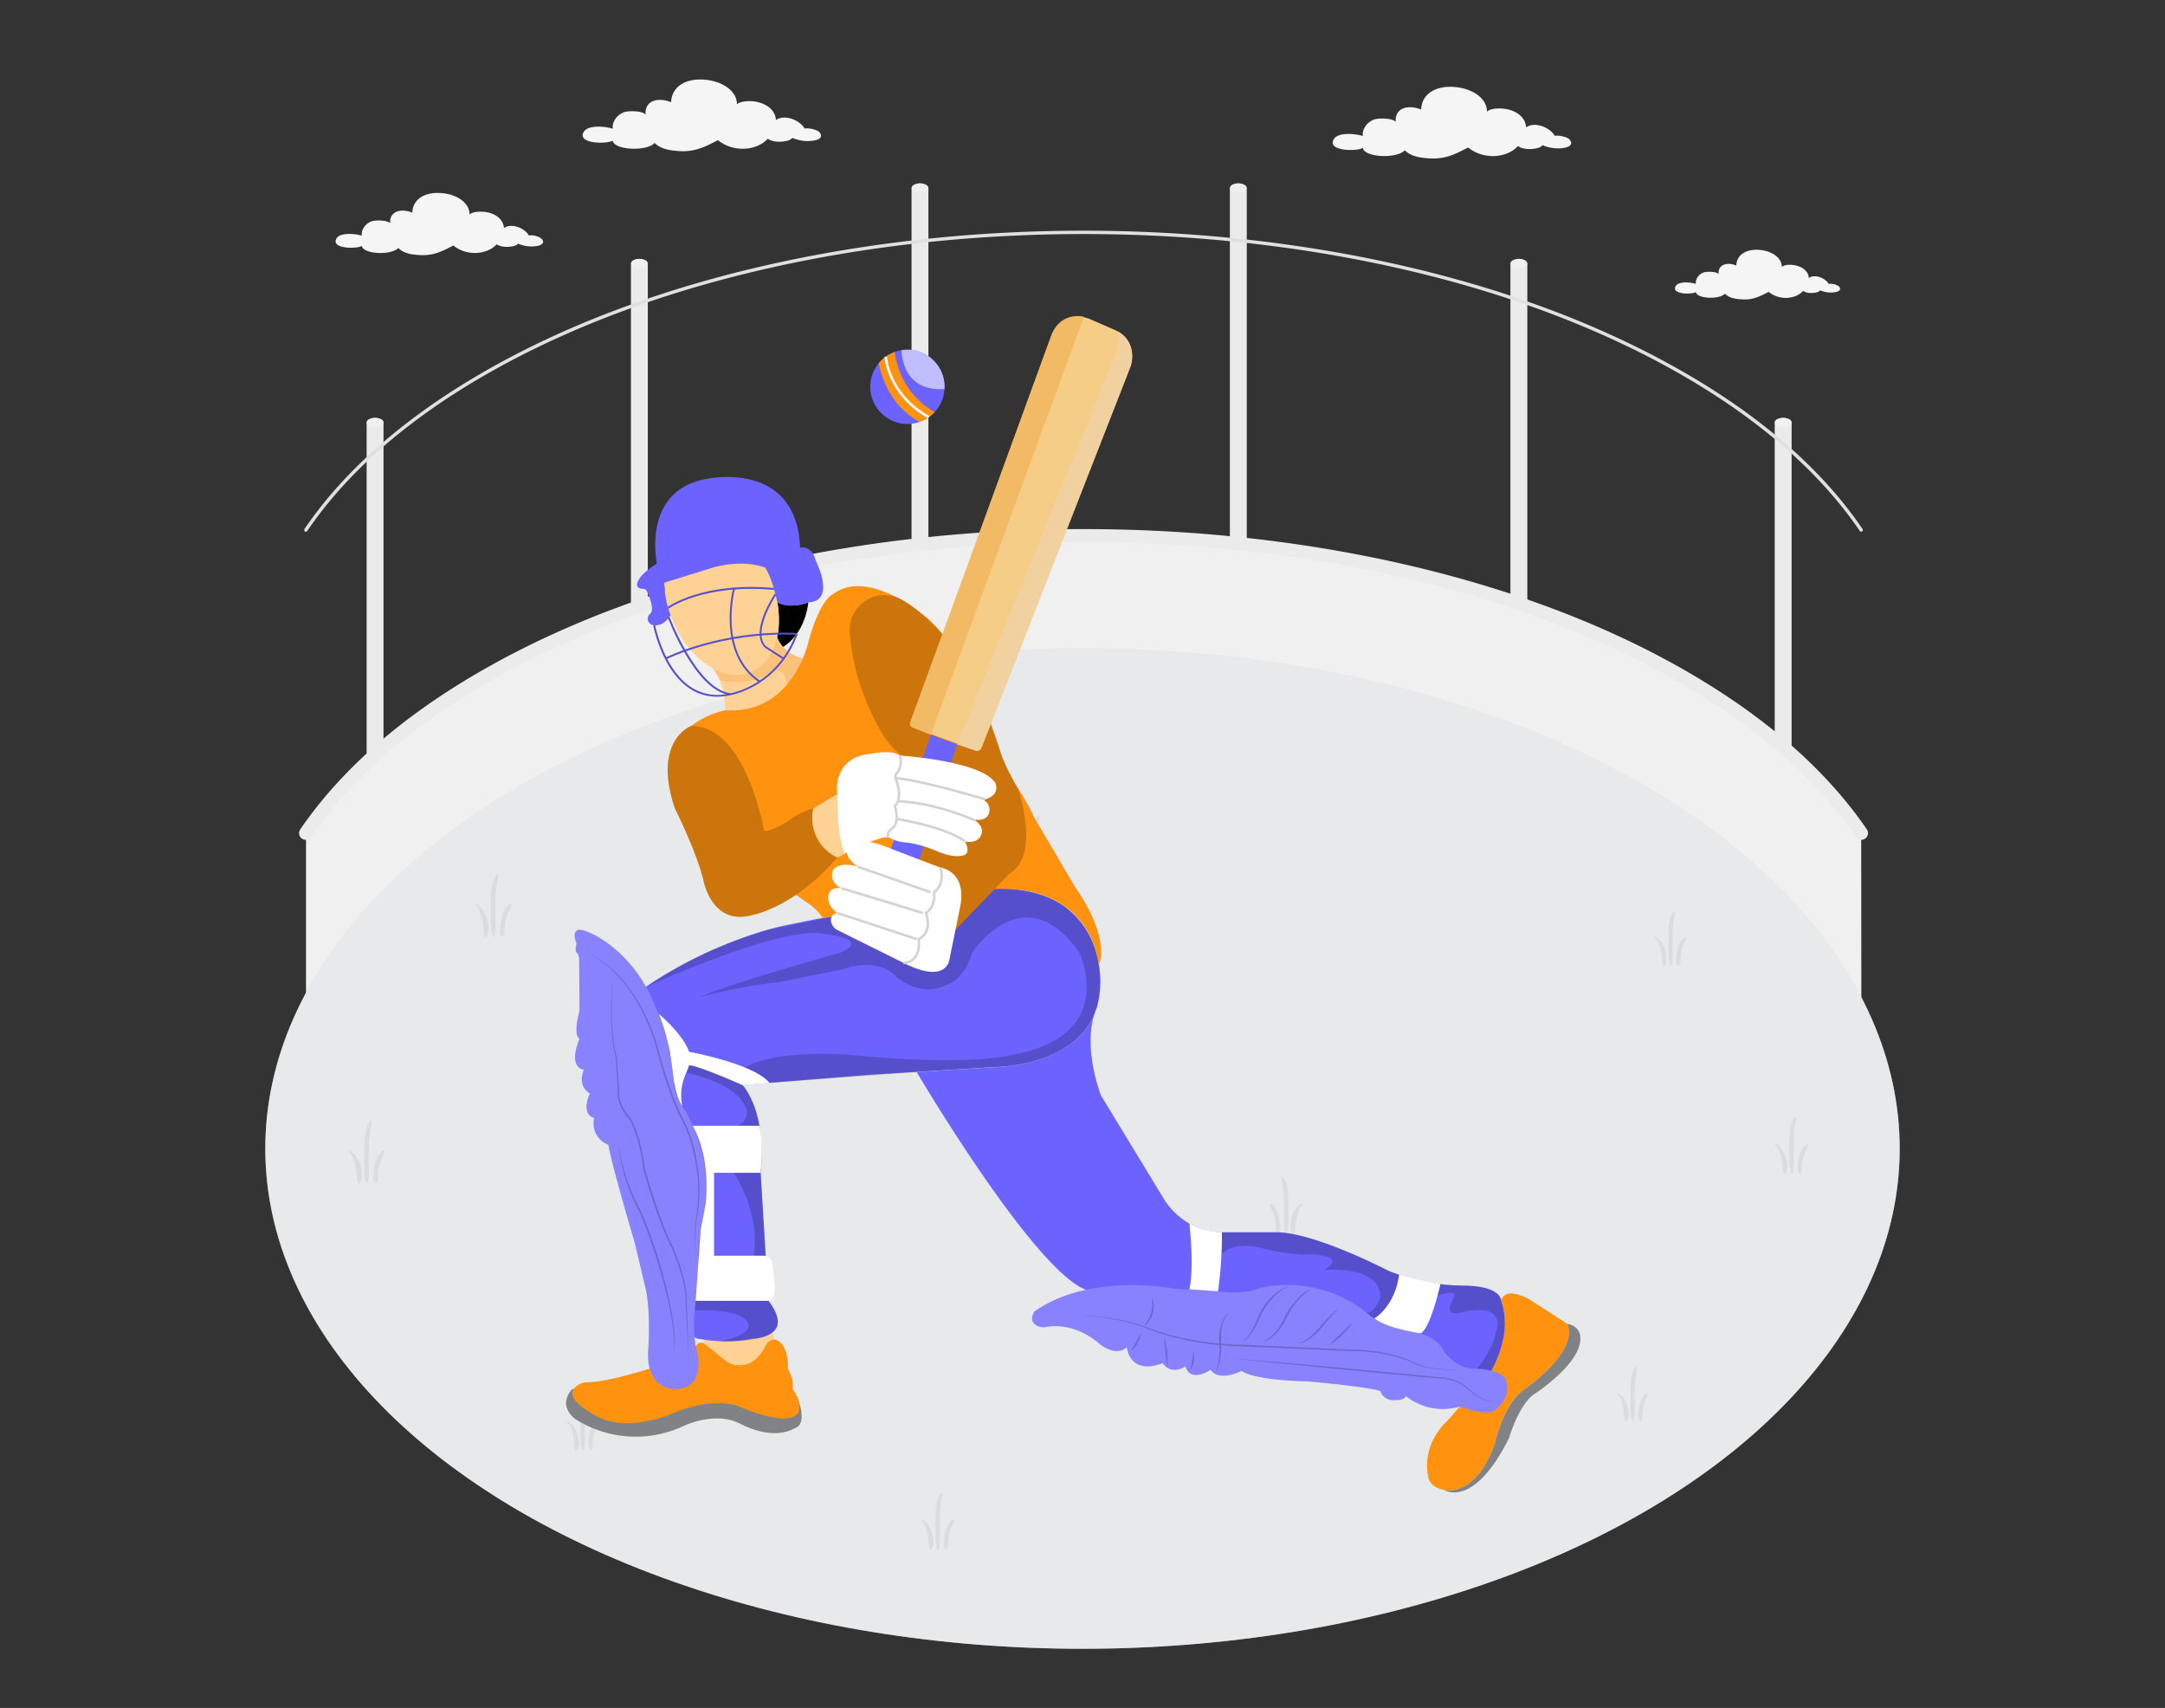 <svg xmlns="http://www.w3.org/2000/svg" xmlns:xlink="http://www.w3.org/1999/xlink" width="865.76" height="682.89" viewBox="0 0 865.76 682.89"><rect x="0" y="0" width="865.76" height="682.89" fill="#333333" stroke="none"/><defs><clipPath id="bad0fa0f-dfff-417c-b106-6054def8225a"><path d="M593.82,552.3l-155.7-36c-18.53,2.31-71.56-87.67-71.56-87.67l31.87-1.95s30.27-.27,39.14-21c-4.41,14.46,2.71,32.34,2.71,32.34l25.64,42.17c9.28,13.44,22.71,12.51,22.71,12.51h21.78c15.3,0,44.95,15.47,44.95,15.47a82.42,82.42,0,0,0,29.2,5.85c16.21,0,15.75,6.12,15.75,6.12C605.87,536,593.82,552.3,593.82,552.3Z" fill="#6c63ff"/></clipPath></defs><g style="isolation:isolate"><g id="e1b479ab-627a-436c-bf84-207d22c9ce37" data-name="Layer 1"><g id="a3efb6c7-73a7-4744-8d5e-edaf18b452b1" data-name="freesvgillustration--Fence--inject-7"><g id="abe469da-2dbf-4c0c-bae4-a3f4d3087c5c" data-name="freesvgillustration--fence--inject-7"><g id="ac1775f0-f2e8-4e53-9772-2e8d3ca46629" data-name="freesvgillustration--Puck--inject-7"><path d="M153.36,169a1.69,1.69,0,0,0-1-1.34,5.36,5.36,0,0,0-4.75,0,1.72,1.72,0,0,0-1,1.34V381.52a1.71,1.71,0,0,0,1,1.34,5.36,5.36,0,0,0,4.75,0,1.68,1.68,0,0,0,1-1.34Z" fill="#ebebeb"/><path d="M147.63,167.63a1.46,1.46,0,0,0-.9,1.85,1.44,1.44,0,0,0,.9.9,5.3,5.3,0,0,0,4.75,0,1.45,1.45,0,0,0,0-2.75A5.36,5.36,0,0,0,147.63,167.63Z" fill="#f0f0f0"/></g><g id="a2ba7a51-9ca6-45dc-be9c-2bddc654e7d9" data-name="freesvgillustration--puck--inject-7"><path d="M259.05,105.45a1.67,1.67,0,0,0-1-1.34,5.23,5.23,0,0,0-4.75,0,1.67,1.67,0,0,0-1,1.34V317.94a1.65,1.65,0,0,0,1,1.33,5.23,5.23,0,0,0,4.75,0,1.65,1.65,0,0,0,1-1.33Z" fill="#ebebeb"/><path d="M253.31,104.07a1.44,1.44,0,0,0-.79,1.88,1.4,1.4,0,0,0,.79.79,5.23,5.23,0,0,0,4.75,0,1.44,1.44,0,0,0,0-2.67A5.23,5.23,0,0,0,253.31,104.07Z" fill="#f0f0f0"/></g><g id="b4e1bf1c-b3f7-47ad-9b7a-ada60ef60e4e" data-name="freesvgillustration--puck--inject-7"><path d="M371.26,75.26a1.66,1.66,0,0,0-1-1.34,5.23,5.23,0,0,0-4.75,0,1.69,1.69,0,0,0-1,1.34V287.77a1.69,1.69,0,0,0,1,1.34,5.23,5.23,0,0,0,4.75,0,1.68,1.68,0,0,0,1-1.34Z" fill="#ebebeb"/><path d="M365.53,73.89a1.44,1.44,0,0,0-.79,1.88,1.4,1.4,0,0,0,.79.79,5.17,5.17,0,0,0,4.75,0,1.44,1.44,0,0,0,.79-1.88,1.46,1.46,0,0,0-.79-.79A5.23,5.23,0,0,0,365.53,73.89Z" fill="#f0f0f0"/></g><g id="b69c7c50-73e1-4918-a605-1fbe99bfe2f4" data-name="freesvgillustration--puck--inject-7"><path d="M709.69,169a1.72,1.72,0,0,1,1-1.34,5.38,5.38,0,0,1,4.76,0,1.7,1.7,0,0,1,1,1.34V381.52a1.69,1.69,0,0,1-1,1.34,5.38,5.38,0,0,1-4.76,0,1.71,1.71,0,0,1-1-1.34Z" fill="#ebebeb"/><path d="M715.46,167.63a1.46,1.46,0,0,1,.9,1.85,1.42,1.42,0,0,1-.9.9,5.3,5.3,0,0,1-4.75,0,1.45,1.45,0,0,1-.9-1.85,1.49,1.49,0,0,1,.9-.9A5.36,5.36,0,0,1,715.46,167.63Z" fill="#f0f0f0"/></g><g id="a4c75939-9fe9-4e12-a94d-4729975059b3" data-name="freesvgillustration--puck--inject-7"><path d="M604,105.45a1.69,1.69,0,0,1,1-1.34,5.25,5.25,0,0,1,4.76,0,1.65,1.65,0,0,1,1,1.34V317.94a1.65,1.65,0,0,1-1,1.33,5.25,5.25,0,0,1-4.76,0,1.67,1.67,0,0,1-1-1.33Z" fill="#ebebeb"/><path d="M609.79,104.07a1.44,1.44,0,0,1,0,2.67,5.25,5.25,0,0,1-4.76,0,1.44,1.44,0,0,1-.79-1.88,1.46,1.46,0,0,1,.79-.79A5.25,5.25,0,0,1,609.79,104.07Z" fill="#f0f0f0"/></g><g id="fcf2fe69-e8ff-4bdb-8712-e191763b4c8e" data-name="freesvgillustration--puck--inject-7"><path d="M491.82,75.26a1.69,1.69,0,0,1,1-1.34,5.23,5.23,0,0,1,4.75,0,1.67,1.67,0,0,1,1,1.34V287.77a1.67,1.67,0,0,1-1,1.34,5.23,5.23,0,0,1-4.75,0,1.69,1.69,0,0,1-1-1.34Z" fill="#ebebeb"/><path d="M497.56,73.89a1.44,1.44,0,0,1,0,2.67,5.17,5.17,0,0,1-4.75,0,1.44,1.44,0,0,1-.79-1.88,1.49,1.49,0,0,1,.79-.79A5.23,5.23,0,0,1,497.56,73.89Z" fill="#f0f0f0"/></g><path d="M744.27,333.13c-16.15-23.78-41.49-46.07-76-65.19-129.75-71.86-340.14-71.86-469.9,0-34.54,19.14-59.89,41.4-76,65.19v91.23h622Z" fill="#f0f0f0"/><path d="M744.27,335.8a2.67,2.67,0,0,1-2.21-1.17c-16.45-24.21-41.71-45.87-75.1-64.36-128.83-71.35-338.47-71.35-467.36,0-33.38,18.49-58.67,40.15-75.12,64.36a2.67,2.67,0,1,1-4.42-3c17-24.9,42.85-47.07,77-66,130.27-72.11,342.23-72.11,472.49,0,34.13,18.9,60,41.12,77,66a2.68,2.68,0,0,1-.73,3.69A2.74,2.74,0,0,1,744.27,335.8Z" fill="#ebebeb"/><path d="M744.27,212.61a.7.7,0,0,1-.55-.3c-16.64-24.47-42.15-46.33-75.81-65-129.38-71.64-339.88-71.64-469.26,0-33.67,18.66-59.14,40.52-75.8,65a.67.67,0,0,1-.92.18.69.69,0,0,1-.19-.94c16.76-24.63,42.41-46.64,76.27-65.43,129.73-71.84,340.82-71.84,470.54,0,33.87,18.7,59.52,40.76,76.28,65.43a.67.67,0,0,1-.19.92A.65.65,0,0,1,744.27,212.61Z" fill="#e0e0e0"/></g></g><g id="b1b3a216-d949-4de8-a1f5-dcf3ae18b511" data-name="freesvgillustration--Floor--inject-7"><g id="b9f2f911-a675-45f2-8a93-7666cd8afd0c" data-name="freesvgillustration--Field--inject-7"><ellipse id="f955ac5b-db5b-44d2-9386-95e1dc7cf907" data-name="freesvgillustration--Grass--inject-7" cx="432.88" cy="459.25" rx="326.79" ry="199.99" fill="#d1d3d4"/><ellipse id="b5fac850-743d-44d9-927b-8cf52f78deb5" data-name="freesvgillustration--grass--inject-7" cx="432.88" cy="459.25" rx="326.79" ry="199.99" fill="#fff" opacity="0.5" style="isolation:isolate"/><g opacity="0.3"><path d="M144,465.45a10.26,10.26,0,0,0-1.59-3.19,12,12,0,0,0-1.53-1.58c-.35-.3-.9-.81-1.34-.67-.14,0-.14.33-.06.42a14,14,0,0,1,1.1,1.21,6,6,0,0,1,.55,1.34,24.07,24.07,0,0,1,1.07,3.54,25,25,0,0,1,.45,3.35,15.7,15.7,0,0,0,.14,1.66,7.52,7.52,0,0,0,.38,1.52c0,.17.35.46.55.26a5.58,5.58,0,0,0,1-4A13.72,13.72,0,0,0,144,465.45Z" fill="#bcbec0"/><path d="M148.1,448.32c-2.39,2.94-2.41,7.19-2.43,10.83v6.54a25.74,25.74,0,0,0,.59,7c.09.25.58.74.76.28.69-1.91.44-4.45.46-6.47s0-4.3,0-6.45a51.57,51.57,0,0,1,.3-5.82c.21-1.81.63-3.6.84-5.42C148.7,448.6,148.34,448,148.1,448.32Z" fill="#bcbec0"/><path d="M153.67,459.91c-1.25.24-2.14,1.64-2.67,2.67a13,13,0,0,0-1.09,3,22.19,22.19,0,0,0-.53,3.55c-.09,1.33-.36,2.67.51,3.78.1.12.4.29.56.16.91-.78.68-2.3.76-3.39a26.83,26.83,0,0,1,.51-3.58,15.18,15.18,0,0,1,1-2.94,12.76,12.76,0,0,0,1.22-2.78C154,460.23,153.89,459.87,153.67,459.91Z" fill="#bcbec0"/><path d="M194.59,366.88A10,10,0,0,0,193,363.7a12,12,0,0,0-1.52-1.59c-.35-.29-.89-.8-1.34-.67-.15,0-.13.32,0,.42a14.2,14.2,0,0,1,1.12,1.21,6.48,6.48,0,0,1,.54,1.34,22.77,22.77,0,0,1,1.06,3.53,25.36,25.36,0,0,1,.46,3.36,13,13,0,0,0,.15,1.65,7.18,7.18,0,0,0,.37,1.52c0,.18.35.48.55.27a5.53,5.53,0,0,0,1-4A13.44,13.44,0,0,0,194.59,366.88Z" fill="#bcbec0"/><path d="M198.72,349.74c-2.39,2.94-2.4,7.2-2.43,10.83v6.56a26.15,26.15,0,0,0,.6,7c.08.24.58.73.75.28.69-1.91.44-4.45.48-6.48s0-4.3,0-6.45a53.68,53.68,0,0,1,.28-5.81c.21-1.83.63-3.62.85-5.43C199.33,350,199,349.44,198.72,349.74Z" fill="#bcbec0"/><path d="M204.29,361.33c-1.23.24-2.12,1.65-2.67,2.68a13.53,13.53,0,0,0-1.08,3,20.41,20.41,0,0,0-.52,3.55c-.11,1.34-.38,2.68.5,3.78.1.14.39.3.55.16.92-.77.69-2.29.77-3.39a25.48,25.48,0,0,1,.5-3.58,16.84,16.84,0,0,1,1-2.93,13,13,0,0,0,1.23-2.78C204.57,361.66,204.52,361.29,204.29,361.33Z" fill="#bcbec0"/><path d="M230.69,573a9,9,0,0,0-1.34-2.77,9.36,9.36,0,0,0-1.33-1.34c-.31-.27-.78-.71-1.22-.59-.13,0-.12.28,0,.36a14.41,14.41,0,0,1,1,1.07,5.7,5.7,0,0,1,.47,1.14,18.51,18.51,0,0,1,.93,3.08,22.34,22.34,0,0,1,.4,2.94,14.17,14.17,0,0,0,.12,1.45,6.75,6.75,0,0,0,.34,1.34c0,.16.3.41.48.24a4.89,4.89,0,0,0,.87-3.55A12.5,12.5,0,0,0,230.69,573Z" fill="#bcbec0"/><path d="M234.32,557.93c-2.08,2.58-2.1,6.31-2.12,9.48v5.73a22.54,22.54,0,0,0,.52,6.13c.08.22.52.64.67.24a19.2,19.2,0,0,0,.41-5.66v-5.63a43.27,43.27,0,0,1,.25-5.09c.19-1.59.55-3.17.74-4.76C234.83,558.19,234.51,557.68,234.32,557.93Z" fill="#bcbec0"/><path d="M239.17,568.08c-1.08.22-1.87,1.44-2.35,2.35a12.14,12.14,0,0,0-.95,2.67,19.45,19.45,0,0,0-.46,3.11,4.43,4.43,0,0,0,.45,3.32c.09.1.34.24.48.13.8-.68.6-2,.68-3a19.49,19.49,0,0,1,.44-3.13,14.6,14.6,0,0,1,.85-2.57,10.79,10.79,0,0,0,1.08-2.43C239.41,568.36,239.37,568,239.17,568.08Z" fill="#bcbec0"/><path d="M650.53,561.62a9,9,0,0,0-1.34-2.79,9.91,9.91,0,0,0-1.33-1.34c-.31-.28-.78-.72-1.22-.6-.13,0-.12.28,0,.38.28.38.71.64,1,1.05a5.17,5.17,0,0,1,.47,1.14,19.66,19.66,0,0,1,.94,3.09,26.44,26.44,0,0,1,.4,2.93,5.88,5.88,0,0,0,.12,1.45,6.11,6.11,0,0,0,.33,1.34c0,.15.31.41.48.23a4.87,4.87,0,0,0,.87-3.54A12.26,12.26,0,0,0,650.53,561.62Z" fill="#bcbec0"/><path d="M654.13,546.62c-2.08,2.57-2.1,6.31-2.12,9.47,0,1.91,0,3.83.06,5.74a22.09,22.09,0,0,0,.53,6.12c.06.21.5.65.65.25a18.87,18.87,0,0,0,.41-5.66v-5.65a43.28,43.28,0,0,1,.26-5.09c.18-1.58.54-3.15.73-4.74C654.67,546.86,654.34,546.36,654.13,546.62Z" fill="#bcbec0"/><path d="M659,556.77c-1.08.2-1.87,1.43-2.35,2.34a12.65,12.65,0,0,0-1,2.6,20.63,20.63,0,0,0-.45,3.11,4.47,4.47,0,0,0,.44,3.32c.09.1.35.25.48.13.8-.68.6-2,.68-3a22,22,0,0,1,.44-3.13,14.64,14.64,0,0,1,.86-2.57,11.25,11.25,0,0,0,1.08-2.43C659.26,557,659.21,556.73,659,556.77Z" fill="#bcbec0"/><path d="M516.75,486.29a9.15,9.15,0,0,1,1.46-2.91,10.66,10.66,0,0,1,1.33-1.44c.32-.28.82-.75,1.34-.61.13,0,.12.29,0,.37-.31.4-.75.68-1,1.11a6.21,6.21,0,0,0-.49,1.19,20.33,20.33,0,0,0-1,3.23,21.18,21.18,0,0,0-.42,3.07c0,.51-.08,1-.13,1.52a7,7,0,0,1-.35,1.34c0,.14-.32.42-.49.24a5,5,0,0,1-.92-3.71A12.72,12.72,0,0,1,516.75,486.29Z" fill="#bcbec0"/><path d="M513,470.62c2.17,2.67,2.19,6.59,2.21,9.91,0,2,0,4-.06,6a23,23,0,0,1-.54,6.4c-.08.22-.53.68-.69.25a19,19,0,0,1-.43-5.91v-5.89a47.51,47.51,0,0,0-.27-5.34c-.18-1.66-.57-3.3-.77-5C512.43,470.88,512.76,470.35,513,470.62Z" fill="#bcbec0"/><path d="M507.9,481.23c1.12.22,1.94,1.5,2.44,2.45a11.42,11.42,0,0,1,1,2.67,20.79,20.79,0,0,1,.5,3.24,4.76,4.76,0,0,1-.47,3.47c-.09.11-.36.26-.51.14-.84-.71-.63-2.1-.71-3.1a24,24,0,0,0-.45-3.27,15.56,15.56,0,0,0-.91-2.67,11.36,11.36,0,0,1-1.12-2.55C507.63,481.51,507.69,481.19,507.9,481.23Z" fill="#bcbec0"/><path d="M665.69,379.45a9.19,9.19,0,0,0-1.33-2.79,9.91,9.91,0,0,0-1.34-1.33c-.3-.27-.77-.71-1.21-.59-.12,0-.12.28,0,.36a14,14,0,0,1,1,1.07,5.22,5.22,0,0,1,.47,1.12,19.34,19.34,0,0,1,.94,3.09,25.94,25.94,0,0,1,.4,2.92,11.81,11.81,0,0,0,.12,1.46,6.16,6.16,0,0,0,.33,1.33c0,.15.31.42.47.24a4.85,4.85,0,0,0,.88-3.54A11.64,11.64,0,0,0,665.69,379.45Z" fill="#bcbec0"/><path d="M669.29,364.5c-2.09,2.56-2.1,6.28-2.13,9.44,0,1.91,0,3.82.07,5.73a22.33,22.33,0,0,0,.52,6.1c.07.21.51.64.66.24a18.18,18.18,0,0,0,.41-5.65v-5.62a42.93,42.93,0,0,1,.25-5.07c.19-1.59.55-3.15.74-4.73C669.82,364.74,669.5,364.23,669.29,364.5Z" fill="#bcbec0"/><path d="M674.15,374.61c-1.08.21-1.86,1.44-2.34,2.35a11.33,11.33,0,0,0-.95,2.59,18,18,0,0,0-.46,3.1,4.4,4.4,0,0,0,.45,3.29c.08.12.33.26.48.15.8-.68.6-2,.67-2.95a22.38,22.38,0,0,1,.44-3.14,14.47,14.47,0,0,1,.87-2.55,11.93,11.93,0,0,0,1.06-2.43C674.4,374.89,674.35,374.58,674.15,374.61Z" fill="#bcbec0"/><path d="M411.57,340.7a8.78,8.78,0,0,0-1.34-2.77,8.87,8.87,0,0,0-1.33-1.34c-.31-.27-.77-.72-1.22-.6-.13,0-.12.28,0,.37.28.39.71.65,1,1.06a7.36,7.36,0,0,1,.47,1.12,24,24,0,0,1,.93,3.1,20.48,20.48,0,0,1,.39,2.92,5.52,5.52,0,0,0,.13,1.45,6.78,6.78,0,0,0,.32,1.33c0,.16.31.43.48.24a4.85,4.85,0,0,0,.88-3.54A12,12,0,0,0,411.57,340.7Z" fill="#bcbec0"/><path d="M415.18,325.75c-2.09,2.56-2.1,6.29-2.13,9.45,0,1.9,0,3.81.07,5.72a22.32,22.32,0,0,0,.51,6.1c.08.21.5.64.65.24a18.07,18.07,0,0,0,.41-5.63V336a42.94,42.94,0,0,1,.26-5.07c.17-1.59.53-3.16.73-4.73C415.71,326,415.39,325.48,415.18,325.75Z" fill="#bcbec0"/><path d="M420,335.87c-1.07.2-1.85,1.43-2.32,2.34a10.88,10.88,0,0,0-.95,2.59,19.14,19.14,0,0,0-.47,3.11,4.42,4.42,0,0,0,.44,3.3c.1.1.35.25.49.13.8-.68.6-2,.68-2.95a22.17,22.17,0,0,1,.44-3.14,13.39,13.39,0,0,1,.85-2.55,10.79,10.79,0,0,0,1.08-2.43C420.28,336.14,420.22,335.83,420,335.87Z" fill="#bcbec0"/><path d="M714,462.47a9.59,9.59,0,0,0-1.44-2.92,10.71,10.71,0,0,0-1.33-1.44c-.32-.29-.82-.74-1.34-.62-.13,0-.13.29,0,.39.31.4.75.67,1,1.11a6,6,0,0,1,.49,1.17,23,23,0,0,1,1,3.25,24.28,24.28,0,0,1,.41,3,11,11,0,0,0,.14,1.53,6.19,6.19,0,0,0,.34,1.33c0,.16.32.44.5.24a5.13,5.13,0,0,0,.92-3.7A13.2,13.2,0,0,0,714,462.47Z" fill="#bcbec0"/><path d="M717.77,446.8c-2.19,2.67-2.2,6.58-2.23,9.9,0,2,0,4,.07,6a23.74,23.74,0,0,0,.55,6.4c.06.22.53.67.68.26a19.62,19.62,0,0,0,.44-5.92v-5.9a47.61,47.61,0,0,1,.25-5.34c.2-1.67.58-3.3.79-5C718.32,447.05,718,446.51,717.77,446.8Z" fill="#bcbec0"/><path d="M722.86,457.4c-1.14.21-2,1.51-2.46,2.45a12.68,12.68,0,0,0-1,2.68,19.63,19.63,0,0,0-.48,3.24,4.65,4.65,0,0,0,.47,3.46c.09.12.36.27.5.15.84-.73.64-2.1.7-3.1a22.67,22.67,0,0,1,.47-3.29,14.22,14.22,0,0,1,.9-2.67,12.3,12.3,0,0,0,1.13-2.54C723.11,457.69,723.05,457.36,722.86,457.4Z" fill="#bcbec0"/><path d="M372.57,612.63a9.78,9.78,0,0,0-1.45-2.93,10.66,10.66,0,0,0-1.33-1.44c-.32-.28-.82-.73-1.27-.61-.15,0-.13.29-.07.38.31.41.75.67,1,1.11a6.35,6.35,0,0,1,.48,1.18,22.86,22.86,0,0,1,1,3.24,24.19,24.19,0,0,1,.41,3.06,6.42,6.42,0,0,0,.12,1.52,8.8,8.8,0,0,0,.35,1.34c0,.16.32.44.51.24a5.09,5.09,0,0,0,.91-3.7A12.6,12.6,0,0,0,372.57,612.63Z" fill="#bcbec0"/><path d="M376.33,597c-2.18,2.67-2.19,6.58-2.22,9.91,0,2,0,4,.07,6a23,23,0,0,0,.54,6.41c.08.21.53.67.69.25a19.26,19.26,0,0,0,.43-5.91v-5.91a50.24,50.24,0,0,1,.26-5.34c.2-1.67.58-3.3.78-5C376.89,597.21,376.56,596.67,376.33,597Z" fill="#bcbec0"/><path d="M381.43,607.55c-1.13.22-1.95,1.51-2.45,2.46a11.76,11.76,0,0,0-1,2.67,17.83,17.83,0,0,0-.48,3.25,4.6,4.6,0,0,0,.46,3.46c.1.1.35.26.5.13.84-.71.64-2.08.71-3.09a22.71,22.71,0,0,1,.46-3.28,14,14,0,0,1,.9-2.67,11.75,11.75,0,0,0,1.12-2.54C381.69,607.85,381.63,607.51,381.43,607.55Z" fill="#bcbec0"/></g></g></g><g id="e5328c10-b3e8-41fa-93c1-26265869fda4" data-name="freesvgillustration--Clouds--inject-7"><path id="bbdb50ae-9741-43df-99ed-c9e06fb4ee0f" data-name="freesvgillustration--Cloud--inject-7" d="M187.77,85.72c0-4.7-5.14-8-11-8.5-6.87-.64-11.73,2.42-11.89,7.81-4.48-1.84-9.21-.65-8.86,4.27C154.9,88,150.53,88,149,88.37a6.19,6.19,0,0,0-3.92,3.34,4.64,4.64,0,0,0-.4,2.52c-2.67-.85-8.56-1.33-10.05,1-2.67,4.27,7.93,4.4,10.07,3.11.45,3.32,11.81,3.87,14.56.8,2.15,2.16,5.24,2.67,8.58,2.84,5.62.34,9.06-1.57,13.46-3.82,4.76,4,13,4.13,17.36-.5,1.11,1,4.12,1.33,6.54.78,1.59-.38,2-1,2-1a14.21,14.21,0,0,0,2.92.87c3.12.65,8.92,0,6.48-2.85a7.36,7.36,0,0,0-5.14-1.33c-1.34-2.67-6.82-5.21-9.95-2.94-.13-3.25-3.08-5.78-7.26-6.42C192.72,84.59,189.37,84.4,187.77,85.72Z" fill="#f5f5f5"/><path id="a9575729-1071-45a4-9db2-a0e4573cb5ce" data-name="freesvgillustration--cloud--inject-7" d="M712.54,106.72c0-3.74-4.1-6.35-8.74-6.79-5.47-.52-9.34,1.93-9.48,6.24-3.57-1.47-7.35-.54-7.07,3.4-.92-1.08-4.41-1-5.66-.74a4.91,4.91,0,0,0-3.12,2.67,3.56,3.56,0,0,0-.32,2c-2.08-.68-6.83-1.11-8,.82-2.11,3.4,6.32,3.51,8,2.47.36,2.67,9.42,3.08,11.62.64,1.71,1.73,4.18,2.11,6.84,2.27,4.48.27,7.22-1.26,10.68-3,3.79,3.24,10.38,3.29,13.81-.4.87.83,3.28,1.08,5.21.63,1.26-.31,1.56-.85,1.56-.85a10.36,10.36,0,0,0,2.32.7c2.5.52,7.12,0,5.18-2.27a5.93,5.93,0,0,0-4.11-1c-1.08-2.14-5.44-4.15-7.93-2.35-.11-2.58-2.47-4.61-5.8-5.12C716.49,105.81,713.82,105.62,712.54,106.72Z" fill="#f5f5f5"/><path id="ed11571e-a6f7-452c-a73a-623e5d1a0306" data-name="freesvgillustration--cloud--inject-7" d="M594.62,44.6c0-5.41-5.92-9.16-12.62-9.79-7.89-.75-13.5,2.78-13.69,9-5.15-2.11-10.6-.75-10.19,4.92-1.33-1.55-6.37-1.51-8.17-1.08a7.08,7.08,0,0,0-4.5,3.83,5.32,5.32,0,0,0-.47,2.91c-3-1-9.85-1.58-11.56,1.18-3.06,4.91,9.12,5.06,11.58,3.58.52,3.82,13.6,4.45,16.77.92,2.47,2.5,6,3,9.87,3.27,6.46.39,10.44-1.8,15.48-4.38,5.49,4.65,15,4.73,19.94-.59,1.26,1.19,4.73,1.57,7.52.9,1.83-.44,2.26-1.22,2.26-1.22a15,15,0,0,0,3.35,1c3.59.77,10.27,0,7.46-3.27-.95-1.09-4.44-1.8-5.93-1.45-1.56-3.09-7.85-6-11.45-3.39-.14-3.74-3.56-6.68-8.35-7.4C600.32,43.29,596.46,43.07,594.62,44.6Z" fill="#f5f5f5"/><path id="ad107677-9959-4d26-90cb-b4a70f814639" data-name="freesvgillustration--cloud--inject-7" d="M294.69,41.67c0-5.41-5.93-9.16-12.63-9.79-7.89-.74-13.49,2.78-13.68,9-5.16-2.11-10.68-.75-10.2,4.93-1.33-1.55-6.37-1.51-8.17-1.08a7.08,7.08,0,0,0-4.5,3.83,5.3,5.3,0,0,0-.47,2.91c-3-1-9.85-1.59-11.56,1.18-3,4.91,9.13,5.06,11.52,3.57.52,3.82,13.61,4.45,16.77.93,2.49,2.49,6,3,9.87,3.27,6.48.38,10.44-1.81,15.49-4.38,5.49,4.64,15,4.72,19.94-.59,1.27,1.19,4.74,1.56,7.52.89,1.83-.44,2.25-1.21,2.25-1.21a15.74,15.74,0,0,0,3.37,1c3.58.76,10.25,0,7.46-3.27-1-1.1-4.46-1.8-5.93-1.46-1.57-3.08-7.85-6-11.45-3.39-.15-3.74-3.56-6.67-8.36-7.4C300.38,40.36,296.52,40.19,294.69,41.67Z" fill="#f5f5f5"/></g><path d="M608.81,556.09c-7.81,6-11.11,21.34-11.11,21.34-7.81,21.63-20.13,18.32-20.13,18.32-6-1.17-6.41-5-6.41-5-2.23-11,3.64-18.64,6.72-21.79,1.36-1.39,2.65-2.85,3.92-4.33a54.19,54.19,0,0,1,5.7-5.74,38.25,38.25,0,0,0,8.9-10.75c9-16.58,3.91-28,3.91-28,1.4-6.24,11.21-.67,11.21-.67l15.32,9.91C631.35,541.07,608.81,556.09,608.81,556.09Z" fill="#ff920f"/><path d="M613.23,557.59c-6.21,4.79-9.71,17.22-9.71,17.22-14.24,28.73-25.95,20.94-25.95,20.94s12.32,3.31,20.13-18.32c0,0,3.3-15.33,11.11-21.34,0,0,22.54-15,18-26.74a6.07,6.07,0,0,1,4.9,3.76C634.59,544,613.23,557.59,613.23,557.59Z" fill="#808285"/><path d="M228.89,555.39s-6.22,5.7.94,11.85A45,45,0,0,0,273,570.32s12.31-6.22,22.63-1.26c0,0,12.77,7.42,22.32,1.88,0,0,5.36-.84.75-12.59Z" fill="#808285"/><path d="M259.87,547.19s-17.23,5.5-24.87,5.47a7,7,0,0,0-4.55,1.61c-1.79,1.52-2.9,4.07,1.66,7.69,8,6.35,16.44,10.1,35,4,0,0,14.8-7.52,27.49-4,0,0,21.38,9.87,24.9,2.35a11.44,11.44,0,0,0-2.58-8.92s.94-3-1.88-8.2c0,0,.46-8.18-3.52-10.81,0,0-3.29-3.08-5.88,2.56a15.58,15.58,0,0,1-6.41,6.11,8.84,8.84,0,0,1-8.84-.91,54.77,54.77,0,0,1-6.6-5.67s-3.82-3.47-5.55-.21C278.24,538.26,270.71,541.82,259.87,547.19Z" fill="#ff920f"/><path d="M281.46,532.6v4.47l8.93,7.07s8.91,6.31,15.25-5.2c0,0,1.05-3.27,4.17-3.4l-2.76-6.47Z" fill="#fed194"/><path d="M438.62,402.79v0a27.93,27.93,0,0,0-1,2.82c-8.87,20.77-39.14,21-39.14,21l-31.87,1.95-19.34,1.19-50.3,4.05c10.33,13,7.2,35,7.2,35l3.13,51.2c11.23,14.83-6.34,15.28-6.34,15.28a57.55,57.55,0,0,1-21.51,0c-10.33.46-22.46-79.49-22.46-79.49-17.51-41.33-5.84-56.15-5.84-56.15,31-23.36,62.16-29.49,62.16-29.49,19.93-4.33,71.12-13.37,71.12-13.37,51.77-9.56,55,28.95,55,28.95A37.48,37.48,0,0,1,438.62,402.79Z" fill="#6c63ff"/><path d="M258.36,394.57s55-25,71.26-21.13c0,0,18.77,1.85,6.87,7.3,0,0-47,13.15-56.42,17.89a210.66,210.66,0,0,1,31.41-5.93l26.36-5.33s12.69-5.08,20.46,3.09c0,0,9.54,8.76,19.92,3.43,0,0,6.81-1.11,10.66-13.15,0,0,20.45-31.23,42.67,0,0,0,16.65,34.17-28.44,41.3,0,0-15.1,4.15-60.15,0,0,0-30.07-3.31-45.26,4.71,0,0,6.79,2.41,10,6.26l58.84-4.37,36.24-2.26s28.64-1,35.81-23.57c0,0,7-25.32-12.76-40.36,0,0-15.24-13.18-54.37-3.56l-63.76,12.74A169.16,169.16,0,0,0,258.36,394.57Z" opacity="0.2"/><path d="M313,258.71s8.52-4.19,10.26-17.9c0,0-6.64,2.83-12.35,0,0,0,1.34,8.95-.17,14.07A13.37,13.37,0,0,0,313,258.71Z"/><path d="M321,263.28C310.71,287.07,290,284,290,284c0-10.71-4.57-16.43-4.77-16.68,5,2.69,10.29,3.39,15,1.51,5.4-2.16,9-7.32,10.53-13.94C313.27,261.49,321,263.28,321,263.28Z" fill="#fed194"/><path d="M285.2,267.31a15.22,15.22,0,0,1,2.6,4.75s12,3.12,21.75-4c0,0,5.12-.72,5.14,5.64A35.26,35.26,0,0,0,321,263.28s-7.48-1.46-10.3-8.4Z" fill="#fbc27c"/><path d="M310.71,254.88c-1.5,6.62-5.13,11.78-10.53,13.94-4.69,1.88-10,1.18-15-1.51-6.63-3.56-12.78-10.61-16.44-19.79-6.44-16.13-2.81-32.74,8.11-37.1s25,5.18,31.43,21.31C311.54,239.87,312.23,248.13,310.71,254.88Z" fill="#fed194"/><path d="M286.66,278.54a19.37,19.37,0,0,1-10.8-3.22c-11.2-7.36-14.58-25-14.62-25.22L262,250c0,.17,3.37,17.56,14.3,24.74a19.51,19.51,0,0,0,15.63,2.48c.21,0,18.53-3,26.35-23.87l.68.26c-8,21.25-26.71,24.3-26.9,24.33A24.08,24.08,0,0,1,286.66,278.54Z" fill="#6c63ff"/><path d="M291.92,277.91c-14-1.84-24.73-30.57-25.17-31.8l.68-.25c.11.3,11,29.55,24.58,31.33Z" fill="#6c63ff"/><path d="M266.42,263.6l-.33-.65c.22-.11,22.16-11.15,52.5-9.86l0,.72C288.42,252.54,266.64,263.49,266.42,263.6Z" fill="#6c63ff"/><path d="M267.31,243.36l-.44-.58c.14-.1,14-10.28,42.71-7.65l-.06.73C281.15,233.26,267.44,243.26,267.31,243.36Z" fill="#6c63ff"/><path d="M303.59,272.83c-17.3-11.63-10.48-37.36-10.41-37.62l.7.19c-.07.25-6.75,25.49,10.12,36.82Z" fill="#6c63ff"/><path d="M313.06,263.58,305.93,259c-6.41-6.1,3.47-21,3.9-21.62l.6.4c-.1.15-10,15-4.05,20.65l7.07,4.52Z" fill="#6c63ff"/><g opacity="0.2"><path d="M286.66,278.54a19.37,19.37,0,0,1-10.8-3.22c-11.2-7.36-14.58-25-14.62-25.22L262,250c0,.17,3.37,17.56,14.3,24.74a19.51,19.51,0,0,0,15.63,2.48c.21,0,18.53-3,26.35-23.87l.68.26c-8,21.25-26.71,24.3-26.9,24.33A24.08,24.08,0,0,1,286.66,278.54Z"/><path d="M291.92,277.91c-14-1.84-24.73-30.57-25.17-31.8l.68-.25c.11.3,11,29.55,24.58,31.33Z"/><path d="M266.42,263.6l-.33-.65c.22-.11,22.16-11.15,52.5-9.86l0,.72C288.42,252.54,266.64,263.49,266.42,263.6Z"/><path d="M267.31,243.36l-.44-.58c.14-.1,14-10.28,42.71-7.65l-.06.73C281.15,233.26,267.44,243.26,267.31,243.36Z"/><path d="M303.59,272.83c-17.3-11.63-10.48-37.36-10.41-37.62l.7.19c-.07.25-6.75,25.49,10.12,36.82Z"/><path d="M313.06,263.58,305.93,259c-6.41-6.1,3.47-21,3.9-21.62l.6.4c-.1.15-10,15-4.05,20.65l7.07,4.52Z"/></g><path d="M290,284a33.9,33.9,0,0,0-13.66,6.32s8,30.14,29.13,55.37a79.59,79.59,0,0,0,16.9,14.92,22.6,22.6,0,0,1,6.78,6.59s60.84-13.46,75.07-11.65c0,0,30.55-.51,35.21,30.29,0,0,5.18-10.09-9.58-31.32l-16.31-27.7a81.48,81.48,0,0,0-6.39-11.47,48.67,48.67,0,0,1-6.67-13.3c-5.19-15.86-16.91-46.54-32.76-57.29,0,0-21.22-17.41-34.68-7.15,0,0-5.05,1.71-9.78,19.06C323.23,256.66,317.09,285.69,290,284Z" fill="#ff920f"/><path d="M263.36,405.29s9.62,8,12.21,15.25c0,0,26,4.74,32.15,12.47l-10.8.87s-17.36-7.71-21.35-7.94a29.72,29.72,0,0,1-1.18,3.06,21.52,21.52,0,0,0-1.68,12.72l.09.54s-2.77-1.36-4.93-21.64C267.87,420.62,265.43,410,263.36,405.29Z" fill="#fff"/><path d="M593.82,552.3l-155.7-36c-18.53,2.31-71.56-87.67-71.56-87.67l31.87-1.95s30.27-.27,39.14-21c-4.41,14.46,2.71,32.34,2.71,32.34l25.64,42.17c9.28,13.44,22.71,12.51,22.71,12.51h21.78c15.3,0,44.95,15.47,44.95,15.47a82.42,82.42,0,0,0,29.2,5.85c16.21,0,15.75,6.12,15.75,6.12C605.87,536,593.82,552.3,593.82,552.3Z" fill="#6c63ff"/><g clip-path="url(#bad0fa0f-dfff-417c-b106-6054def8225a)"><path d="M574.84,518.16s8.58-3.55,6.32,1.15c0,0-4.79,7.62,3.16,5.41,0,0,6.6-1.8,11.08-.34a5.13,5.13,0,0,1,3.43,5.67,35.59,35.59,0,0,1-8.28,17.18,22.52,22.52,0,0,1,5.85.88s9.31-14,3.91-28c0,0-.88-6.85-13.49-6.08,0,0-3.14-.32-10.79-.62Z" opacity="0.2"/><path d="M488.48,501.54s3.73-5,14.28-2.93c0,0,12.13,3.38,20.89,2.93,0,0,16,.18,5.84,6.28,0,0,22.46-2.24,22.46,10.78,0,0-1.41,5.15-5.2,6.5l2.86,2s8.48-5.34,9.9-17.5l-17.76-7.91s-18.75-9.06-31.34-9.06H488.63Z" opacity="0.2"/></g><path d="M413.71,524.32s-2.73,3.73.88,5.69a5.83,5.83,0,0,0,3.83.54c3-.58,11.11-1.18,20.2,5.84,0,0,6.82,6.75,12,2.26,0,0,.86,11.39,14.32,6.39,0,0,2.94,5,9.15,1.27,0,0,1.18,6.76,10.08,1.36,0,0,2.34,5,12.35.47,0,0,4,3.66,26.24,4.16,0,0,23.81,2.05,29.25,3.87,0,0,1,4.14,6.21,3.62,0,0,2.85.26,4.14-1.55,0,0,8.29,7.76,21.49,4.14,0,0,11.65,4.52,14.5,1,0,0,6.75-5.23,3.43-12.35,0,0-1.36-3.37-13.27-3.88,0,0-6,.26-11.39-7.25,0,0-2.34-7-17.61-8.54a30.77,30.77,0,0,1-13.71-7s-15.15-13.51-38.8-10a29.2,29.2,0,0,0-5.26,1.34c-2.21.77-7.6,1.77-19.11.15l-11.27-.44A26.08,26.08,0,0,1,468,515C461.3,513.93,433.58,510.51,413.71,524.32Z" fill="#6c63ff"/><path d="M413.71,524.32s-2.73,3.73.88,5.69a5.83,5.83,0,0,0,3.83.54c3-.58,11.11-1.18,20.2,5.84,0,0,6.82,6.75,12,2.26,0,0,.86,11.39,14.32,6.39,0,0,2.94,5,9.15,1.27,0,0,1.18,6.76,10.08,1.36,0,0,2.34,5,12.35.47,0,0,4,3.66,26.24,4.16,0,0,23.81,2.05,29.25,3.87,0,0,1,4.14,6.21,3.62,0,0,2.85.26,4.14-1.55,0,0,8.29,7.76,21.49,4.14,0,0,11.65,4.52,14.5,1,0,0,6.75-5.23,3.43-12.35,0,0-1.36-3.37-13.27-3.88,0,0-6,.26-11.39-7.25,0,0-2.34-7-17.61-8.54a30.77,30.77,0,0,1-13.71-7s-15.15-13.51-38.8-10a29.2,29.2,0,0,0-5.26,1.34c-2.21.77-7.6,1.77-19.11.15l-11.27-.44A26.08,26.08,0,0,1,468,515C461.3,513.93,433.58,510.51,413.71,524.32Z" fill="#fff" opacity="0.2"/><path d="M475.63,489.2s2,17.29,0,26.31l11.43.8a159.46,159.46,0,0,0,1.57-23.64A27.18,27.18,0,0,1,475.63,489.2Z" fill="#fff"/><path d="M549.61,527.14s8.08-4.48,9.9-17.5A123.68,123.68,0,0,0,576,513.41s-3.9,17.62-7.88,19.7a85.65,85.65,0,0,1-8.64-1.79S553.42,530,549.61,527.14Z" fill="#fff"/><g opacity="0.2"><path d="M428.84,526.71a39.84,39.84,0,0,1,7.56-.44A65.93,65.93,0,0,1,444,527c1.25.21,2.51.4,3.74.68s2.48.54,3.71.85,2.43.7,3.65,1,2.41.8,3.61,1.19h0a96.57,96.57,0,0,0,20.1,5.33c1.72.3,3.44.5,5.16.74s3.46.39,5.19.49l2.61.18,2.6.1,5.22.22,41.78,1.87h0a63.07,63.07,0,0,1,11.4,1.08,52.53,52.53,0,0,1,11,3.2,27.48,27.48,0,0,0,10.8,3.25,81.56,81.56,0,0,0,11.38.46,80.35,80.35,0,0,1-11.4-.26,39.92,39.92,0,0,1-5.63-1,20.37,20.37,0,0,1-2.74-.89c-.89-.38-1.7-.86-2.57-1.24a52.59,52.59,0,0,0-10.91-3,63.06,63.06,0,0,0-11.29-1h0l-41.78-1.78-5.23-.23-2.61-.12-2.62-.19c-1.74-.1-3.47-.34-5.21-.51s-3.47-.45-5.19-.76c-3.45-.57-6.87-1.29-10.24-2.2a78,78,0,0,1-9.95-3.33h0c-1.2-.41-2.38-.84-3.58-1.23s-2.41-.76-3.63-1.06q-3.66-1-7.39-1.64a63.31,63.31,0,0,0-7.52-.81A39,39,0,0,0,428.84,526.71Z"/><path d="M493.76,543.22q10.31.81,20.59,1.71l10.29.9,10.29.95,20.56,1.92c6.85.68,13.71,1.31,20.56,2h0a12.1,12.1,0,0,1,3.25.37,16.57,16.57,0,0,1,3.07,1,20.92,20.92,0,0,1,5.4,3.49,27.73,27.73,0,0,0,2.41,2.09,13.88,13.88,0,0,0,2.74,1.59,8.76,8.76,0,0,0,3.07.75,7.24,7.24,0,0,0,3.11-.52,7.41,7.41,0,0,1-3.12.63,9.12,9.12,0,0,1-3.13-.69,13.82,13.82,0,0,1-2.82-1.55,29.25,29.25,0,0,1-2.48-2,20.85,20.85,0,0,0-5.36-3.34,15.68,15.68,0,0,0-3-1,11.19,11.19,0,0,0-3.09-.31h0c-6.86-.58-13.71-1.25-20.57-1.87l-20.57-1.95-10.28-1-10.27-1.05Q504,544.37,493.76,543.22Z"/><path d="M460.47,518.73a6.9,6.9,0,0,1,.88,3.13,9.54,9.54,0,0,1-.4,3.27,11.67,11.67,0,0,1-1.43,3c-.3.46-.67.86-1,1.29s-.77.77-1.17,1.12c.28-.46.6-.89.88-1.34s.56-.9.8-1.37a15.21,15.21,0,0,0,.68-1.41,12.7,12.7,0,0,0,.55-1.45,13.26,13.26,0,0,0,.53-3.06A10.46,10.46,0,0,0,460.47,518.73Z"/><path d="M456.37,533a10.21,10.21,0,0,1-.57,2,15.38,15.38,0,0,1-.88,1.94,10,10,0,0,1-2.72,3.26c.74-1.22,1.41-2.4,2.08-3.62S455.6,534.18,456.37,533Z"/><path d="M465.48,534.69a26,26,0,0,1,1.29,5.89,17,17,0,0,1-.25,6c0-1-.1-2-.17-3s-.19-2-.3-3C465.85,538.68,465.6,536.71,465.48,534.69Z"/><path d="M475.67,547.88a9.65,9.65,0,0,0,.64-1.85,17.08,17.08,0,0,0,.38-1.89c.11-.64.17-1.28.26-1.93s.14-1.31.25-2a9,9,0,0,1,.32,2,11.41,11.41,0,0,1-.11,2,8.51,8.51,0,0,1-.56,2A4.28,4.28,0,0,1,475.67,547.88Z"/><path d="M485.75,549.25a12.1,12.1,0,0,0,1.13-3,21.25,21.25,0,0,0,.57-3.15c.1-1.07.2-2.13.21-3.2s-.06-2.13-.08-3.2a20.4,20.4,0,0,1,.59-6.51,13.88,13.88,0,0,1,1.22-3.05,9.5,9.5,0,0,1,2.05-2.53,10.59,10.59,0,0,0-1.74,2.69,13.87,13.87,0,0,0-1,3,24.07,24.07,0,0,0-.4,6.34l0,1.63a15,15,0,0,1,0,1.64,25.59,25.59,0,0,1-.34,3.25A14.41,14.41,0,0,1,485.75,549.25Z"/><path d="M496.25,536.48a8.41,8.41,0,0,0,2.9-2.43,16.65,16.65,0,0,0,2.06-3.18c.3-.55.55-1.14.82-1.71l.71-1.77a28.39,28.39,0,0,1,1.68-3.52,23.44,23.44,0,0,1,8-8.37,28.53,28.53,0,0,1,3.43-1.77,30.21,30.21,0,0,0-6.16,4.51,27.15,27.15,0,0,0-4.62,6,30.73,30.73,0,0,0-1.67,3.41,26.13,26.13,0,0,1-1.68,3.5,17.19,17.19,0,0,1-2.28,3.15A8.05,8.05,0,0,1,496.25,536.48Z"/><path d="M504,536.82a11.29,11.29,0,0,0,3.43-1.81,15.68,15.68,0,0,0,2.81-2.65,21.6,21.6,0,0,0,2.2-3.17c.67-1.11,1.17-2.29,1.79-3.48a25.62,25.62,0,0,1,4.63-6.41,18,18,0,0,1,6.44-4.49,15.42,15.42,0,0,0-3.24,2.17,26.44,26.44,0,0,0-2.8,2.7,29.36,29.36,0,0,0-4.39,6.37c-.6,1.13-1.13,2.36-1.84,3.49a19.4,19.4,0,0,1-2.37,3.19A12.94,12.94,0,0,1,504,536.82Z"/><path d="M519,537.47a13.28,13.28,0,0,0,2.47-1.24,19.7,19.7,0,0,0,2.24-1.59,28.46,28.46,0,0,0,3.91-3.85,54.29,54.29,0,0,1,3.74-4.15c.67-.65,1.35-1.28,2-1.9s1.45-1.18,2.22-1.7c-1.35,1.28-2.63,2.61-3.86,4s-2.42,2.78-3.6,4.22a22,22,0,0,1-4.12,3.83A13.89,13.89,0,0,1,519,537.47Z"/><path d="M540.86,528.92a35.32,35.32,0,0,1-4.41,5.05,33.5,33.5,0,0,1-2.54,2.21,15.94,15.94,0,0,1-2.84,1.82c.86-.73,1.66-1.5,2.47-2.25l2.41-2.3C537.56,531.92,539.15,530.37,540.86,528.92Z"/></g><path d="M352.27,292.44c-4.81-8.45-11.29-22.68-12.45-39.53a13.91,13.91,0,0,1,20.72-13.17c4.71,2.65,10.3,7.16,16.84,14.44,0,0,12.32,12.67,23.07,47.86a105.88,105.88,0,0,0,6.67,13.3s9.3,26.76-3.56,34.06l-21.49,22.36-23.77-28.9,6-38h0A34.83,34.83,0,0,1,352.27,292.44Z" fill="#ff920f"/><path d="M352.27,292.44c-4.81-8.45-11.29-22.68-12.45-39.53a13.91,13.91,0,0,1,20.72-13.17c4.71,2.65,10.3,7.16,16.84,14.44,0,0,12.32,12.67,23.07,47.86a105.88,105.88,0,0,0,6.67,13.3s9.3,26.76-3.56,34.06l-21.49,22.36-23.77-28.9,6-38h0A34.83,34.83,0,0,1,352.27,292.44Z" opacity="0.2"/><polygon points="355.03 342.86 372.18 293.84 382.71 297.65 366.56 346.87 355.03 342.86" fill="#6c63ff"/><path d="M389.84,300l-24.76-9.11a1.73,1.73,0,0,1-1-2.22l56.29-154.34a11.62,11.62,0,0,1,15.58-6.71l9.88,4.31A11.62,11.62,0,0,1,452,146.77l-59.42,152A2.15,2.15,0,0,1,389.84,300Z" fill="#f6cd87"/><path d="M372.18,293.84l61.25-167.19s-9.37-2.49-13.08,7.69L364.06,288.68a1.54,1.54,0,0,0,1,2.22Z" fill="#f3ba65"/><path d="M382.71,297.65l63.42-156.28s2.71-5.61.84-8.84c0,0,8.14,3.42,5,14.24l-59.42,152a1.94,1.94,0,0,1-2.74,1.23Z" fill="#f2d1a0"/><path d="M274.39,429s19,3.2,23.84,13.74a5.24,5.24,0,0,1-4.66,7.38h10.07s-1.49-10-6.72-16.24c0,0-17.43-8-21.35-7.94Z" opacity="0.2"/><path d="M293.42,468.91s10.59,15.09,8,33.15l4.73.07-2-33.22Z" opacity="0.2"/><path d="M277.83,524s20.65-1.32,21.6,6.08c0,0,.29,4.07-12,6.27,0,0,23.25,1.05,23.53-7.32,0,0,.81-2.3-3.72-9H278.18Z" opacity="0.2"/><path d="M276.31,290.31s-15.53,5.69-6.47,32.87c0,0,8.29,16.31,11.39,28.48,0,0,3.11,18.64,19.42,14.24,0,0,16.82-2.85,34.17-23,0,0-12.17-4.92-9.58-19.68a29.5,29.5,0,0,0-10.36,5.26s-6.21,3.81-9.31,3.81C305.57,332.25,298.32,289.79,276.31,290.31Z" fill="#ff920f"/><path d="M276.31,290.31s-15.53,5.69-6.47,32.87c0,0,8.29,16.31,11.39,28.48,0,0,3.11,18.64,19.42,14.24,0,0,16.82-2.85,34.17-23,0,0-12.17-4.92-9.58-19.68a29.5,29.5,0,0,0-10.36,5.26s-6.21,3.81-9.31,3.81C305.57,332.25,298.32,289.79,276.31,290.31Z" opacity="0.2"/><path d="M262.1,225.74a1,1,0,0,0,.48-1c-.77-4.48-4-29.78,21.11-33.44,0,0,34.94-7.11,36.26,27.73,0,0,4.6-1.46,6.24,5.11,0,0,8.39,16.27-3,16.71,0,0-7.05,3-12.35,0,0,0-1.78-9-4.82-13.86,0,0-7.78-3.58-20.73-.12L265.6,233a40.22,40.22,0,0,0,2.58,13s-2.41,4.42-6.69,4a2.7,2.7,0,0,1-2.44-2.16,2.85,2.85,0,0,1,1.11-2.61s2-1.35-1.54-8.89a1.57,1.57,0,0,0-1.38-.91c-1.54,0-4.19-.6-.91-5A27.34,27.34,0,0,1,262.1,225.74Z" fill="#6c63ff"/><path d="M325.24,323.18l9.58-5.71s.28,20.18,3,23.92l-3,1.47A17.55,17.55,0,0,1,325.24,323.18Z" fill="#fed194"/><path d="M334.82,317.47s-2.46-15,14.24-16.2c0,0,7.37-1.64,10.74.82,0,0,33,2.07,38.31,11.13,0,0,2.05,4.57-4.19,6.41a.31.31,0,0,0-.1.56,4.32,4.32,0,0,1,1.57,5.2s-.8,2.86-5.2,2.34a.19.19,0,0,0-.15.35c1.33,1,3.85,3.42,2,6.37,0,0-1.43,3-6.22,1.94,0,0,2.33,4,.13,5.3,0,0-3.36,2.2-12-1.68A50,50,0,0,0,363,336.9a15.77,15.77,0,0,1-6.52-1.58,4.56,4.56,0,0,0-3.52-.4c-4,1.25-12.83,4.16-15.15,6.47C337.84,341.39,334.82,337.12,334.82,317.47Z" fill="#fff"/><path d="M359.8,302.09a7.48,7.48,0,0,1-1.32,7.27,1.68,1.68,0,0,0-.35,1.72c.87,2.3,2.64,8,0,10.85a.87.87,0,0,0-.19.87c.5,1.59,1.71,6.41-1.4,8.63a3.41,3.41,0,0,0-1.36,1.81,2.91,2.91,0,0,0,0,1.58" fill="none" stroke="#d1d3d4" stroke-miterlimit="10"/><path d="M393.92,319.63s-23.1-7.19-35.79-8.55" fill="none" stroke="#d1d3d4" stroke-miterlimit="10"/><path d="M390,328.08s-15.66-7.19-31-7.73" fill="none" stroke="#d1d3d4" stroke-miterlimit="10"/><path d="M358.54,327.44s19,2.86,27.27,8.95" fill="none" stroke="#d1d3d4" stroke-miterlimit="10"/><path d="M332.35,368.5c-.24-1.39.1-2.92,2.47-3.46,0,0-4.64-3.06-3.46-7.38,0,0,.63-3.24,5.13-2.52,0,0-5.17-2.1-3.42-7.19,0,0,2-3.78,9.89-1.44,0,0-6.47-4.14-3.6-8.28,0,0,2.7-5,17.28,1.26L376,346.87s10.66,1.26,8,15.47l-4.32,21.23s-.9,10.25-18.35,1.44L335,371.94A4.83,4.83,0,0,1,332.35,368.5Z" fill="#fff"/><line x1="366.56" y1="375.47" x2="334.82" y2="365.04" fill="none" stroke="#d1d3d4" stroke-miterlimit="10"/><line x1="369.05" y1="365.04" x2="336.49" y2="355.14" fill="none" stroke="#d1d3d4" stroke-miterlimit="10"/><line x1="372.18" y1="356.76" x2="342.96" y2="346.51" fill="none" stroke="#d1d3d4" stroke-miterlimit="10"/><path d="M361.31,385s7,.36,6.12-9.54c0,0,5.58-2.16,2.88-10.43,0,0,3.78-2,3.24-8.28,0,0,4.59-3,2.47-9.89" fill="none" stroke="#d1d3d4" stroke-miterlimit="10"/><path d="M230.64,380.89c-.41-.45-.66-1.44-.06-3.6,0,0-2.24-5.18,1-5.52s22.09,8.11,30.71,31.41c0,0,5.53,9.49,7.08,29.16,0,0,.86,6.73,4.49,11.56,0,0,11.91,19.51,7.94,39.35,0,0-3.28,12.6-2.42,23.3,0,0-1.55,16.57-1.9,21.23,0,0,0,9.49,1.21,12.25,0,0,4.14,15.19-8.8,15.36,0,0-11.39.52-10.7-15,0,0,1.38-17.26-1.56-27.44l-3.79-16.05s-9.49-31.93-10.53-39.18a9.09,9.09,0,0,1-5.69-10.7s-5.53-1-1.73-9.84c0,0-5.18-2.41-2.42-9.49,0,0-6.55-.34-1.72-12.42,0,0-2.76-.69,0-11.22l-.16-20.88A3.46,3.46,0,0,0,230.64,380.89Z" fill="#6c63ff"/><path d="M230.64,380.89c-.41-.45-.66-1.44-.06-3.6,0,0-2.24-5.18,1-5.52s22.09,8.11,30.71,31.41c0,0,5.53,9.49,7.08,29.16,0,0,.86,6.73,4.49,11.56,0,0,11.91,19.51,7.94,39.35,0,0-3.28,12.6-2.42,23.3,0,0-1.55,16.57-1.9,21.23,0,0,0,9.49,1.21,12.25,0,0,4.14,15.19-8.8,15.36,0,0-11.39.52-10.7-15,0,0,1.38-17.26-1.56-27.44l-3.79-16.05s-9.49-31.93-10.53-39.18a9.09,9.09,0,0,1-5.69-10.7s-5.53-1-1.73-9.84c0,0-5.18-2.41-2.42-9.49,0,0-6.55-.34-1.72-12.42,0,0-2.76-.69,0-11.22l-.16-20.88A3.46,3.46,0,0,0,230.64,380.89Z" fill="#fff" opacity="0.2"/><path d="M279.27,508.14a23.72,23.72,0,0,1-1.08-4.93,50,50,0,0,1-.36-5c-.05-1.69,0-3.37,0-5.06s.16-3.36.33-5.05h0a61.82,61.82,0,0,0,1-9.59c.09-1.6,0-3.21,0-4.82s-.19-3.21-.42-4.8a69.38,69.38,0,0,0-1.76-9.48,60.22,60.22,0,0,0-3.1-9.1l0,0a81,81,0,0,1-3.89-8.15c-1.17-2.78-2.18-5.61-3.16-8.46s-1.86-5.72-2.7-8.6-1.63-5.78-2.35-8.7v0l-2.05-5.51c-.8-1.79-1.55-3.6-2.39-5.37l-1.35-2.61-.68-1.3c-.24-.43-.5-.84-.75-1.26l-1.53-2.52c-.54-.82-1.12-1.6-1.68-2.41a50.34,50.34,0,0,0-7.85-8.71,35.78,35.78,0,0,0-4.74-3.47,22.33,22.33,0,0,0-5.33-2.49,22.75,22.75,0,0,1,5.39,2.38,40.42,40.42,0,0,1,4.84,3.39,48.08,48.08,0,0,1,8,8.65c.58.81,1.17,1.59,1.72,2.41l1.57,2.52c.25.42.53.83.77,1.26l.7,1.3,1.39,2.61c.86,1.78,1.65,3.59,2.46,5.39l2.08,5.54h0v0c.72,2.9,1.53,5.79,2.38,8.66s1.74,5.73,2.72,8.57a109.38,109.38,0,0,0,7,16.5v0h0a60,60,0,0,1,3.1,9.23,67.64,67.64,0,0,1,1.74,9.57c.21,1.61.26,3.23.37,4.85s.08,3.24,0,4.86a61.29,61.29,0,0,1-1.16,9.64h0a91.25,91.25,0,0,0-.55,10.06,46.94,46.94,0,0,0,.26,5A23.12,23.12,0,0,0,279.27,508.14Z" opacity="0.2"/><path d="M245,390.46c-.21,2.69-.32,5.4-.38,8.1s-.06,5.4,0,8.1.27,5.39.58,8.07a56,56,0,0,0,1.45,7.94v0l.91,12.36v.07a11.76,11.76,0,0,0,.1,3.24,14.59,14.59,0,0,0,.86,3.17,16,16,0,0,0,1.52,2.9c.28.47.65.89,1,1.33s.73.82,1.09,1.24l0,0v0a34.27,34.27,0,0,1,2.19,4.83c.62,1.66,1.14,3.34,1.61,5s.84,3.42,1.16,5.15c.17.86.29,1.74.43,2.6l.35,2.62v-.05Q259.77,474,262,480.6c1.46,4.42,3,8.8,4.85,13.07.88,2.13,2,4.18,2.87,6.37s1.67,4.35,2.39,6.58a65.45,65.45,0,0,1,1.79,6.77,28.78,28.78,0,0,1,.66,7v0l1.05,26.83-1.47-26.81h0v0a29,29,0,0,0-.72-6.87,65.16,65.16,0,0,0-1.85-6.7c-.72-2.2-1.55-4.37-2.43-6.52s-2-4.18-2.88-6.35c-1.85-4.29-3.43-8.68-4.91-13.1s-2.86-8.87-4.11-13.36v-.06l-.33-2.59c-.14-.86-.26-1.73-.42-2.58-.31-1.72-.7-3.42-1.14-5.1s-1-3.35-1.57-5a32.59,32.59,0,0,0-2.12-4.74l0,.06c-.38-.43-.77-.84-1.12-1.28a16.83,16.83,0,0,1-1-1.39,16.38,16.38,0,0,1-1.58-3,15,15,0,0,1-.88-3.3A12,12,0,0,1,247,435v.07l-.78-12.37v.05a57.23,57.23,0,0,1-1.39-8c-.29-2.69-.4-5.4-.46-8.1s0-5.41.1-8.12S244.72,393.15,245,390.46Z" opacity="0.2"/><path d="M247.29,455.63a59,59,0,0,0,1.9,10.88A73.81,73.81,0,0,0,252.75,477c.33.86.74,1.68,1.12,2.52s.79,1.66,1.21,2.48l1.25,2.47c.41.83.8,1.68,1.17,2.53,1.39,3.45,2.64,6.91,3.86,10.41a210.58,210.58,0,0,1,6.06,21.33c.76,3.62,1.45,7.26,1.88,10.94a65,65,0,0,1,.4,11.07c.12-7.4-1.18-14.71-2.82-21.88-.88-3.58-1.8-7.15-2.84-10.69s-2.17-7.05-3.37-10.53-2.42-7-3.78-10.39c-.36-.85-.73-1.68-1.14-2.5l-1.24-2.48c-.41-.83-.83-1.66-1.19-2.51s-.76-1.69-1.09-2.56A65.36,65.36,0,0,1,247.29,455.63Z" opacity="0.2"/><path d="M277,450.12h26.62s2,6.55.48,18.79H285.54v33.15h19.91a3.28,3.28,0,0,1,3.15,2.38,21.75,21.75,0,0,1,.8,5.84s1.8,9.8-2.15,9.83H278.18l2-28.4,1.9-9.83S284.82,464.43,277,450.12Z" fill="#fff"/><circle cx="362.87" cy="154.66" r="14.86" fill="#6c63ff"/><path d="M351.38,145.24c3,14,11,20.57,16.35,23.45a14.73,14.73,0,0,0,6-3.91,32.16,32.16,0,0,1-15.94-24.06A14.91,14.91,0,0,0,351.38,145.24Z" fill="#ff920f"/><path d="M362.87,139.81a14.67,14.67,0,0,0-2.4.21c.38,6,3.07,16.39,17.21,15.54,0-.3.05-.6.05-.9A14.86,14.86,0,0,0,362.87,139.81Z" fill="#fff" opacity="0.58" style="mix-blend-mode:overlay"/><path d="M371.14,167.24c-16.44-9.21-17.46-24.43-17.47-24.58l1-.06c0,.15,1,14.84,17,23.77Z" fill="#fff"/></g></g></svg>